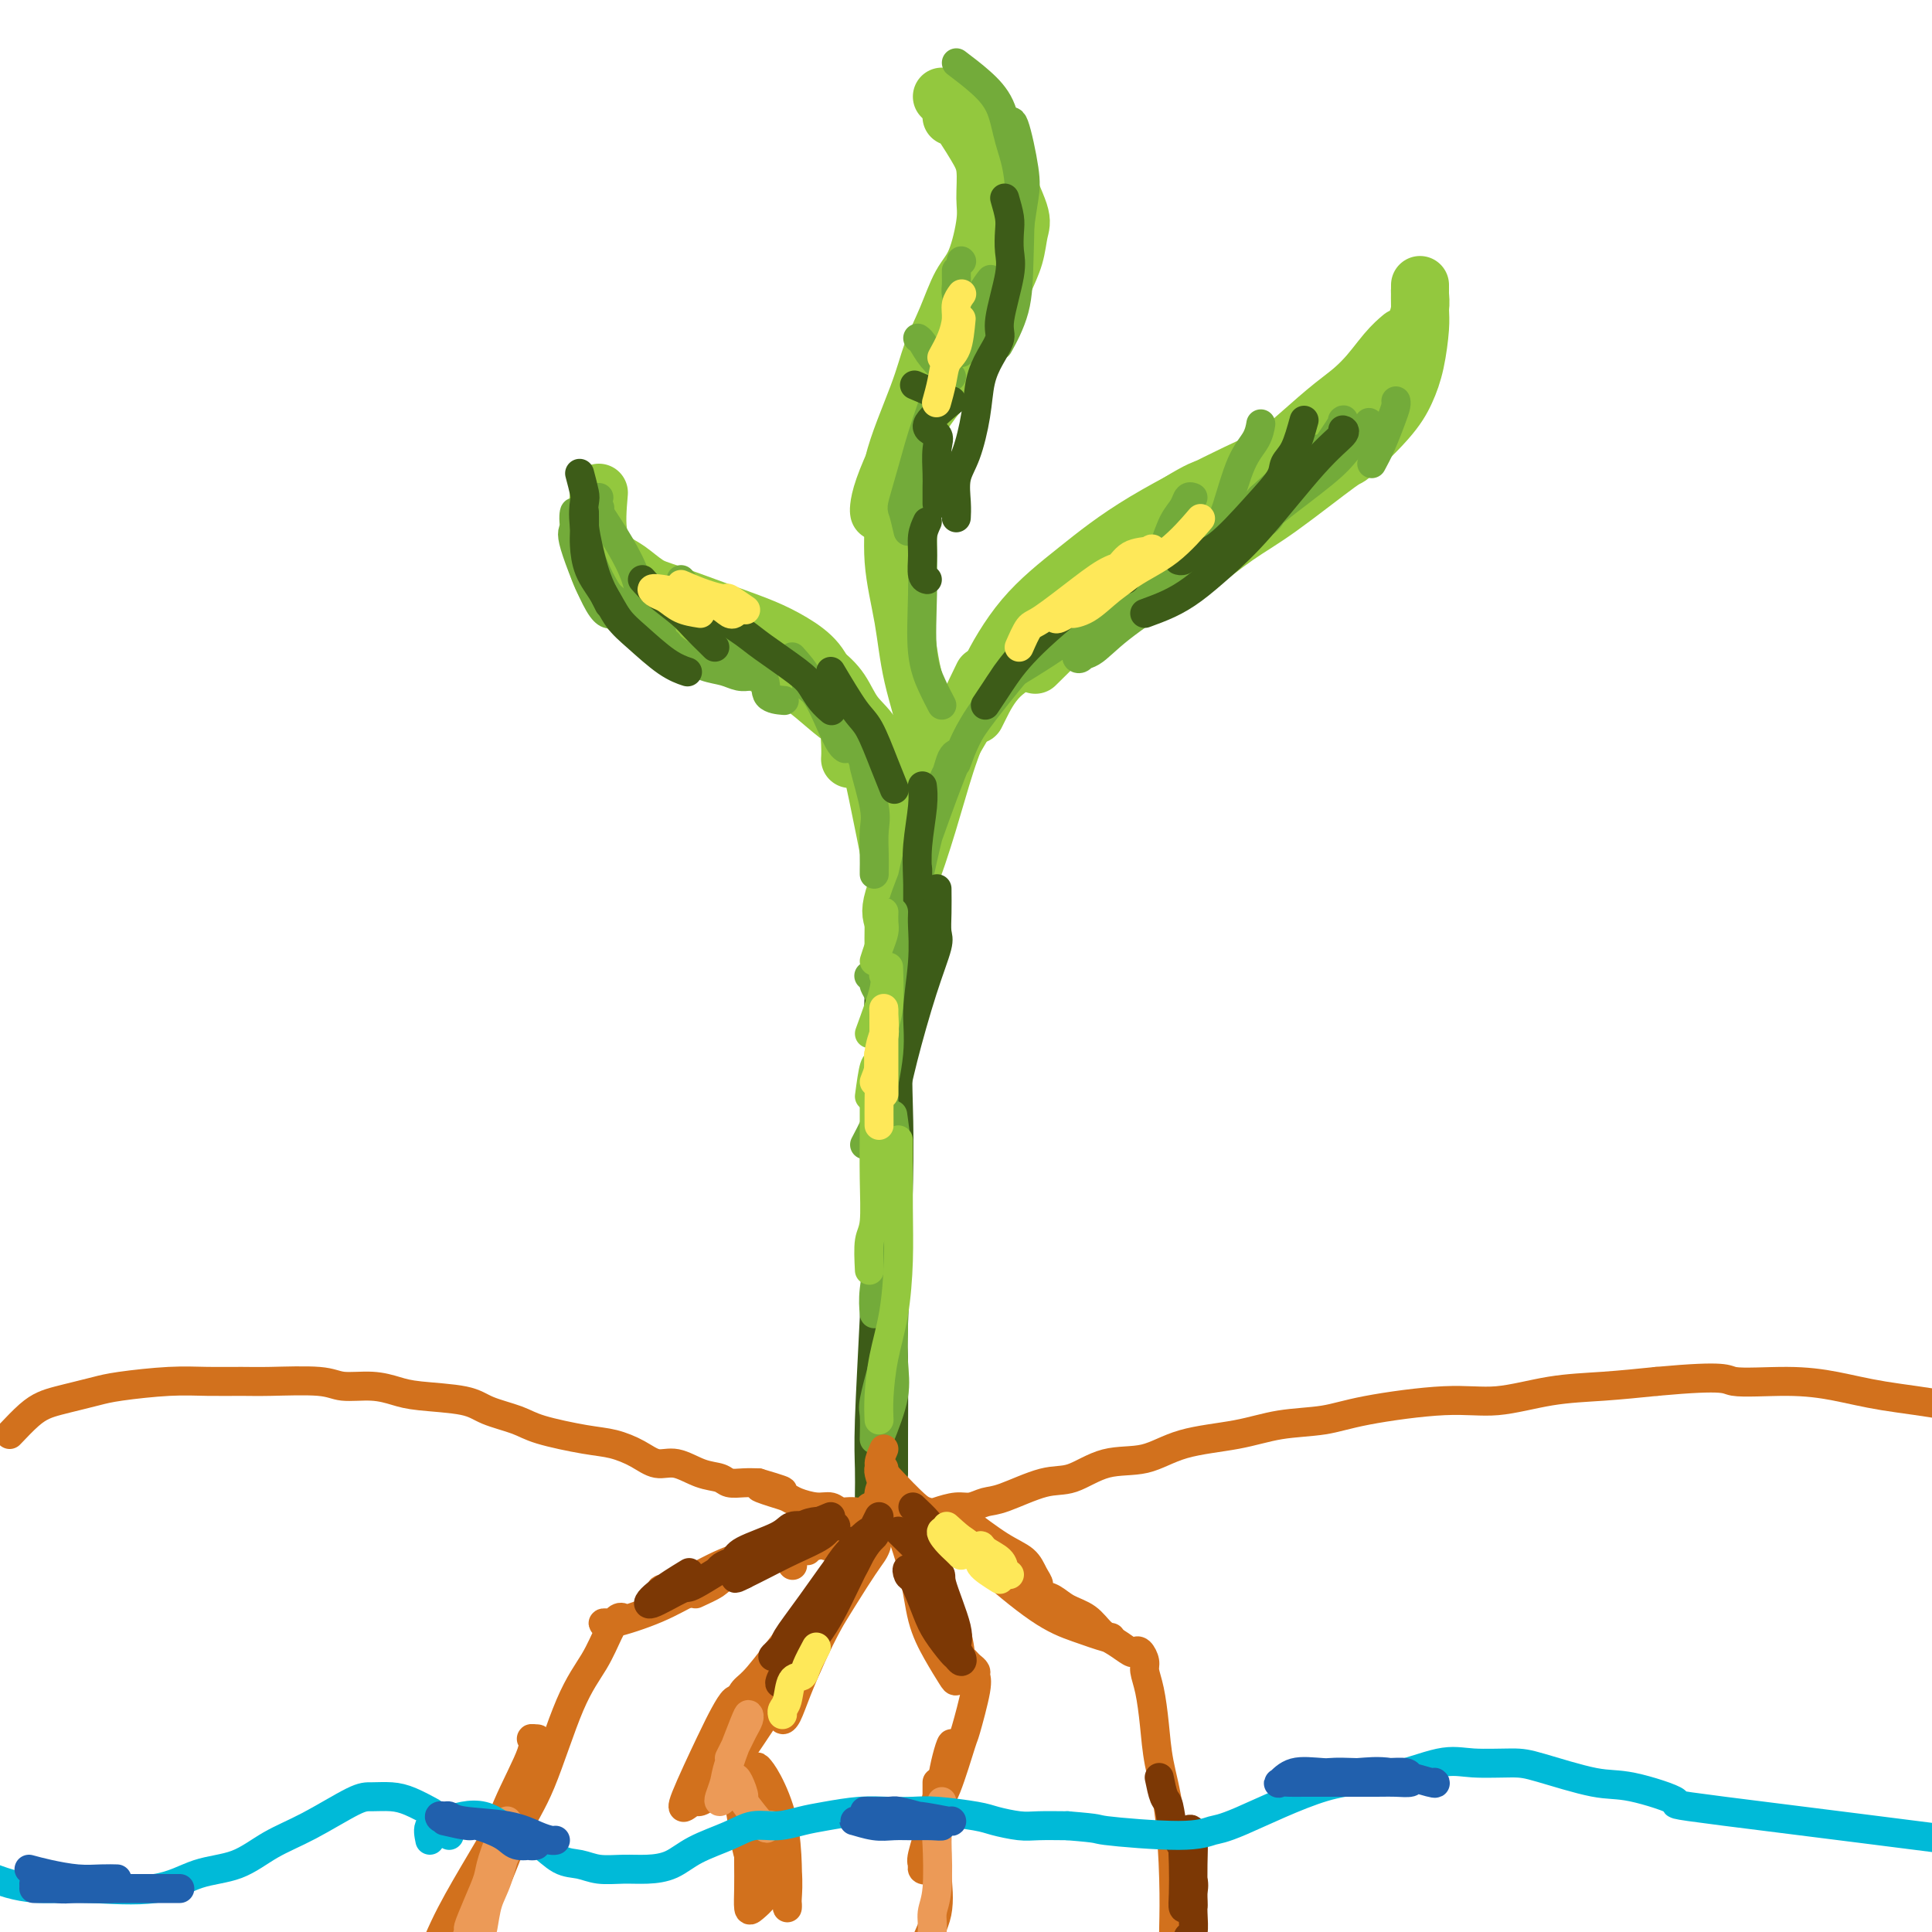 <svg viewBox='0 0 400 400' version='1.1' xmlns='http://www.w3.org/2000/svg' xmlns:xlink='http://www.w3.org/1999/xlink'><g fill='none' stroke='#93C83E' stroke-width='12' stroke-linecap='round' stroke-linejoin='round'><path d='M185,197c-0.019,-1.908 -0.037,-3.816 0,-5c0.037,-1.184 0.130,-1.643 1,-4c0.870,-2.357 2.518,-6.612 4,-11c1.482,-4.388 2.799,-8.908 4,-13c1.201,-4.092 2.285,-7.756 4,-12c1.715,-4.244 4.061,-9.070 5,-11c0.939,-1.930 0.469,-0.965 0,0'/><path d='M185,197c0.134,-2.314 0.267,-4.628 0,-6c-0.267,-1.372 -0.935,-1.801 0,-5c0.935,-3.199 3.474,-9.169 5,-14c1.526,-4.831 2.039,-8.523 6,-16c3.961,-7.477 11.369,-18.738 17,-26c5.631,-7.262 9.484,-10.523 14,-14c4.516,-3.477 9.695,-7.169 14,-10c4.305,-2.831 7.736,-4.801 9,-5c1.264,-0.199 0.361,1.372 0,2c-0.361,0.628 -0.181,0.314 0,0'/><path d='M204,143c-0.113,-0.687 -0.225,-1.374 1,-4c1.225,-2.626 3.789,-7.191 7,-11c3.211,-3.809 7.071,-6.863 11,-10c3.929,-3.137 7.929,-6.357 14,-10c6.071,-3.643 14.215,-7.708 19,-10c4.785,-2.292 6.211,-2.809 7,-3c0.789,-0.191 0.940,-0.054 1,0c0.060,0.054 0.030,0.027 0,0'/><path d='M254,101c2.476,-1.718 4.951,-3.437 6,-4c1.049,-0.563 0.671,0.029 2,-1c1.329,-1.029 4.363,-3.681 7,-6c2.637,-2.319 4.875,-4.307 7,-6c2.125,-1.693 4.137,-3.093 6,-5c1.863,-1.907 3.579,-4.321 5,-6c1.421,-1.679 2.549,-2.623 3,-3c0.451,-0.377 0.226,-0.189 0,0'/><path d='M275,86c1.323,-1.328 2.645,-2.655 4,-4c1.355,-1.345 2.741,-2.707 4,-4c1.259,-1.293 2.390,-2.518 4,-4c1.610,-1.482 3.699,-3.220 5,-5c1.301,-1.780 1.813,-3.601 2,-5c0.187,-1.399 0.050,-2.377 0,-3c-0.050,-0.623 -0.014,-0.892 0,-1c0.014,-0.108 0.007,-0.054 0,0'/><path d='M294,59c-0.019,1.833 -0.038,3.666 0,5c0.038,1.334 0.131,2.170 0,4c-0.131,1.830 -0.488,4.654 -1,7c-0.512,2.346 -1.181,4.213 -2,6c-0.819,1.787 -1.790,3.494 -4,6c-2.210,2.506 -5.659,5.813 -7,7c-1.341,1.187 -0.574,0.256 -3,2c-2.426,1.744 -8.044,6.163 -12,9c-3.956,2.837 -6.251,4.091 -9,6c-2.749,1.909 -5.952,4.473 -8,6c-2.048,1.527 -2.941,2.018 -5,3c-2.059,0.982 -5.285,2.457 -7,3c-1.715,0.543 -1.919,0.155 -2,0c-0.081,-0.155 -0.041,-0.078 0,0'/><path d='M264,100c-2.117,1.727 -4.234,3.455 -5,4c-0.766,0.545 -0.182,-0.091 -2,1c-1.818,1.091 -6.037,3.909 -9,6c-2.963,2.091 -4.669,3.454 -7,5c-2.331,1.546 -5.288,3.273 -8,5c-2.712,1.727 -5.181,3.453 -7,5c-1.819,1.547 -2.990,2.917 -5,5c-2.010,2.083 -4.860,4.881 -6,6c-1.140,1.119 -0.570,0.560 0,0'/><path d='M239,116c-1.890,1.100 -3.779,2.199 -5,3c-1.221,0.801 -1.773,1.303 -3,2c-1.227,0.697 -3.127,1.588 -6,4c-2.873,2.412 -6.717,6.345 -10,9c-3.283,2.655 -6.004,4.031 -8,6c-1.996,1.969 -3.268,4.530 -4,6c-0.732,1.470 -0.923,1.849 -1,2c-0.077,0.151 -0.038,0.076 0,0'/><path d='M185,181c-2.283,-11.555 -4.566,-23.109 -6,-28c-1.434,-4.891 -2.020,-3.118 -4,-4c-1.980,-0.882 -5.356,-4.420 -9,-7c-3.644,-2.580 -7.556,-4.202 -12,-6c-4.444,-1.798 -9.419,-3.770 -13,-5c-3.581,-1.230 -5.769,-1.717 -8,-3c-2.231,-1.283 -4.507,-3.363 -6,-5c-1.493,-1.637 -2.204,-2.830 -3,-5c-0.796,-2.170 -1.676,-5.315 -2,-7c-0.324,-1.685 -0.093,-1.910 0,-2c0.093,-0.090 0.046,-0.045 0,0'/><path d='M124,102c-0.276,3.276 -0.551,6.553 0,9c0.551,2.447 1.930,4.066 3,5c1.070,0.934 1.831,1.184 3,2c1.169,0.816 2.744,2.199 4,3c1.256,0.801 2.192,1.021 5,2c2.808,0.979 7.489,2.719 11,4c3.511,1.281 5.851,2.103 8,3c2.149,0.897 4.107,1.868 6,3c1.893,1.132 3.723,2.426 5,4c1.277,1.574 2.002,3.427 3,5c0.998,1.573 2.267,2.865 3,5c0.733,2.135 0.928,5.113 1,7c0.072,1.887 0.021,2.682 0,3c-0.021,0.318 -0.010,0.159 0,0'/><path d='M165,136c1.723,0.940 3.445,1.879 5,3c1.555,1.121 2.942,2.423 4,4c1.058,1.577 1.786,3.428 3,5c1.214,1.572 2.913,2.865 4,5c1.087,2.135 1.562,5.113 2,7c0.438,1.887 0.839,2.682 1,3c0.161,0.318 0.080,0.159 0,0'/><path d='M191,158c0.719,-1.464 1.437,-2.928 1,-6c-0.437,-3.072 -2.031,-7.752 -3,-12c-0.969,-4.248 -1.315,-8.066 -2,-12c-0.685,-3.934 -1.709,-7.986 -2,-12c-0.291,-4.014 0.152,-7.992 0,-11c-0.152,-3.008 -0.897,-5.046 0,-9c0.897,-3.954 3.437,-9.824 5,-14c1.563,-4.176 2.150,-6.658 3,-9c0.850,-2.342 1.965,-4.543 3,-7c1.035,-2.457 1.991,-5.171 3,-7c1.009,-1.829 2.070,-2.772 3,-5c0.930,-2.228 1.727,-5.740 2,-8c0.273,-2.260 0.021,-3.267 0,-5c-0.021,-1.733 0.191,-4.191 0,-6c-0.191,-1.809 -0.783,-2.969 -2,-5c-1.217,-2.031 -3.058,-4.931 -4,-6c-0.942,-1.069 -0.983,-0.305 -1,0c-0.017,0.305 -0.008,0.153 0,0'/><path d='M195,20c1.100,0.407 2.201,0.814 3,1c0.799,0.186 1.297,0.150 2,1c0.703,0.850 1.611,2.585 3,4c1.389,1.415 3.260,2.509 4,4c0.740,1.491 0.350,3.378 1,6c0.650,2.622 2.342,5.979 3,8c0.658,2.021 0.283,2.707 0,4c-0.283,1.293 -0.475,3.194 -1,5c-0.525,1.806 -1.382,3.517 -2,5c-0.618,1.483 -0.998,2.739 -2,5c-1.002,2.261 -2.627,5.529 -4,8c-1.373,2.471 -2.494,4.145 -4,6c-1.506,1.855 -3.398,3.891 -5,6c-1.602,2.109 -2.912,4.292 -4,6c-1.088,1.708 -1.952,2.941 -3,5c-1.048,2.059 -2.281,4.944 -3,7c-0.719,2.056 -0.924,3.284 -1,4c-0.076,0.716 -0.022,0.919 0,1c0.022,0.081 0.011,0.041 0,0'/></g>
<g fill='none' stroke='#73AB3A' stroke-width='6' stroke-linecap='round' stroke-linejoin='round'><path d='M187,194c0.350,-1.538 0.699,-3.076 1,-4c0.301,-0.924 0.553,-1.235 1,-3c0.447,-1.765 1.090,-4.985 2,-9c0.910,-4.015 2.088,-8.825 3,-12c0.912,-3.175 1.559,-4.714 2,-6c0.441,-1.286 0.676,-2.321 1,-3c0.324,-0.679 0.736,-1.004 1,-1c0.264,0.004 0.380,0.337 0,1c-0.380,0.663 -1.257,1.654 -2,3c-0.743,1.346 -1.350,3.045 -2,5c-0.650,1.955 -1.341,4.166 -2,6c-0.659,1.834 -1.287,3.291 -2,6c-0.713,2.709 -1.511,6.670 -2,9c-0.489,2.330 -0.667,3.030 -1,4c-0.333,0.970 -0.820,2.209 -1,3c-0.180,0.791 -0.054,1.135 0,1c0.054,-0.135 0.035,-0.750 0,-1c-0.035,-0.250 -0.086,-0.134 0,-1c0.086,-0.866 0.308,-2.715 1,-5c0.692,-2.285 1.853,-5.005 3,-8c1.147,-2.995 2.280,-6.264 4,-11c1.720,-4.736 4.028,-10.940 6,-15c1.972,-4.060 3.608,-5.978 5,-8c1.392,-2.022 2.541,-4.149 3,-5c0.459,-0.851 0.230,-0.425 0,0'/><path d='M198,158c0.627,-1.729 1.254,-3.458 2,-5c0.746,-1.542 1.612,-2.897 4,-6c2.388,-3.103 6.300,-7.956 9,-11c2.700,-3.044 4.188,-4.281 5,-5c0.812,-0.719 0.946,-0.920 1,-1c0.054,-0.080 0.027,-0.040 0,0'/><path d='M209,140c2.859,-1.747 5.717,-3.494 8,-5c2.283,-1.506 3.989,-2.771 6,-4c2.011,-1.229 4.327,-2.423 7,-4c2.673,-1.577 5.704,-3.539 8,-5c2.296,-1.461 3.858,-2.422 5,-3c1.142,-0.578 1.865,-0.772 2,-1c0.135,-0.228 -0.317,-0.488 -1,0c-0.683,0.488 -1.597,1.725 -3,3c-1.403,1.275 -3.296,2.587 -5,4c-1.704,1.413 -3.219,2.928 -5,4c-1.781,1.072 -3.827,1.701 -5,3c-1.173,1.299 -1.473,3.269 -2,4c-0.527,0.731 -1.280,0.224 -1,0c0.280,-0.224 1.594,-0.163 3,-1c1.406,-0.837 2.905,-2.570 6,-5c3.095,-2.430 7.786,-5.555 11,-8c3.214,-2.445 4.950,-4.210 7,-6c2.050,-1.790 4.415,-3.605 6,-5c1.585,-1.395 2.389,-2.370 3,-3c0.611,-0.630 1.029,-0.916 1,-1c-0.029,-0.084 -0.505,0.033 -2,1c-1.495,0.967 -4.008,2.783 -6,4c-1.992,1.217 -3.463,1.833 -5,3c-1.537,1.167 -3.140,2.884 -4,4c-0.860,1.116 -0.976,1.631 -1,2c-0.024,0.369 0.045,0.594 1,0c0.955,-0.594 2.796,-2.006 5,-4c2.204,-1.994 4.773,-4.570 7,-7c2.227,-2.430 4.114,-4.715 6,-7'/><path d='M261,103c4.643,-4.167 7.250,-6.583 9,-8c1.750,-1.417 2.643,-1.833 3,-2c0.357,-0.167 0.179,-0.083 0,0'/><path d='M272,95c-0.865,1.310 -1.731,2.621 -3,4c-1.269,1.379 -2.943,2.827 -4,4c-1.057,1.173 -1.497,2.071 -2,3c-0.503,0.929 -1.070,1.889 -1,2c0.070,0.111 0.776,-0.626 1,-1c0.224,-0.374 -0.034,-0.385 2,-2c2.034,-1.615 6.360,-4.835 9,-7c2.640,-2.165 3.595,-3.275 5,-5c1.405,-1.725 3.258,-4.064 4,-5c0.742,-0.936 0.371,-0.468 0,0'/><path d='M124,103c-0.479,0.086 -0.958,0.171 -1,1c-0.042,0.829 0.352,2.400 0,4c-0.352,1.600 -1.451,3.227 -1,6c0.451,2.773 2.450,6.690 4,9c1.550,2.310 2.650,3.011 4,4c1.350,0.989 2.949,2.265 4,3c1.051,0.735 1.552,0.929 2,1c0.448,0.071 0.842,0.020 1,0c0.158,-0.020 0.079,-0.010 0,0'/><path d='M133,130c-1.515,-0.702 -3.029,-1.404 -4,-2c-0.971,-0.596 -1.398,-1.087 -2,-1c-0.602,0.087 -1.378,0.754 -3,-2c-1.622,-2.754 -4.089,-8.927 -5,-12c-0.911,-3.073 -0.267,-3.047 0,-4c0.267,-0.953 0.156,-2.884 0,-3c-0.156,-0.116 -0.355,1.585 0,3c0.355,1.415 1.266,2.546 2,4c0.734,1.454 1.290,3.230 2,5c0.710,1.770 1.574,3.532 3,5c1.426,1.468 3.413,2.641 5,4c1.587,1.359 2.773,2.904 4,4c1.227,1.096 2.493,1.742 3,2c0.507,0.258 0.253,0.129 0,0'/><path d='M133,130c0.000,0.000 0.100,0.100 0.1,0.1'/><path d='M133,130c-0.054,-3.744 -0.107,-7.488 -2,-12c-1.893,-4.512 -5.625,-9.792 -7,-12c-1.375,-2.208 -0.393,-1.345 0,-1c0.393,0.345 0.196,0.173 0,0'/><path d='M195,146c-0.619,-1.177 -1.238,-2.354 -2,-4c-0.762,-1.646 -1.668,-3.762 -2,-7c-0.332,-3.238 -0.089,-7.600 0,-12c0.089,-4.400 0.024,-8.839 0,-14c-0.024,-5.161 -0.006,-11.043 0,-14c0.006,-2.957 0.002,-2.988 0,-3c-0.002,-0.012 -0.001,-0.006 0,0'/><path d='M188,110c-0.376,-1.625 -0.752,-3.249 -1,-4c-0.248,-0.751 -0.369,-0.627 0,-2c0.369,-1.373 1.227,-4.242 2,-7c0.773,-2.758 1.461,-5.405 3,-10c1.539,-4.595 3.928,-11.139 6,-16c2.072,-4.861 3.827,-8.040 5,-10c1.173,-1.960 1.764,-2.703 2,-3c0.236,-0.297 0.118,-0.149 0,0'/><path d='M199,73c2.038,-2.001 4.076,-4.003 5,-5c0.924,-0.997 0.734,-0.990 1,-2c0.266,-1.010 0.987,-3.037 2,-5c1.013,-1.963 2.317,-3.863 3,-6c0.683,-2.137 0.743,-4.513 1,-7c0.257,-2.487 0.710,-5.086 1,-7c0.290,-1.914 0.418,-3.142 0,-6c-0.418,-2.858 -1.382,-7.346 -2,-9c-0.618,-1.654 -0.891,-0.472 -1,0c-0.109,0.472 -0.055,0.236 0,0'/><path d='M198,13c1.705,1.291 3.410,2.582 5,4c1.590,1.418 3.066,2.963 4,5c0.934,2.037 1.325,4.565 2,7c0.675,2.435 1.635,4.778 2,9c0.365,4.222 0.137,10.322 0,15c-0.137,4.678 -0.181,7.934 -1,11c-0.819,3.066 -2.413,5.941 -3,7c-0.587,1.059 -0.168,0.303 0,0c0.168,-0.303 0.084,-0.151 0,0'/><path d='M197,78c-1.494,-1.381 -2.988,-2.762 -4,-4c-1.012,-1.238 -1.542,-2.333 -2,-3c-0.458,-0.667 -0.845,-0.905 -1,-1c-0.155,-0.095 -0.077,-0.048 0,0'/><path d='M199,64c-0.423,-1.094 -0.845,-2.188 -1,-3c-0.155,-0.812 -0.041,-1.341 0,-2c0.041,-0.659 0.011,-1.447 0,-2c-0.011,-0.553 -0.003,-0.872 0,-1c0.003,-0.128 0.002,-0.064 0,0'/><path d='M199,54c0.000,0.000 0.100,0.100 0.1,0.1'/><path d='M238,121c0.242,-0.833 0.484,-1.667 1,-3c0.516,-1.333 1.305,-3.166 2,-5c0.695,-1.834 1.297,-3.668 2,-5c0.703,-1.332 1.508,-2.161 2,-3c0.492,-0.839 0.671,-1.687 1,-2c0.329,-0.313 0.808,-0.089 1,0c0.192,0.089 0.096,0.045 0,0'/><path d='M252,110c0.589,-1.222 1.177,-2.443 2,-5c0.823,-2.557 1.880,-6.448 3,-9c1.120,-2.552 2.301,-3.764 3,-5c0.699,-1.236 0.914,-2.496 1,-3c0.086,-0.504 0.043,-0.252 0,0'/><path d='M268,102c3.690,-5.268 7.381,-10.536 9,-13c1.619,-2.464 1.167,-2.125 1,-2c-0.167,0.125 -0.048,0.036 0,0c0.048,-0.036 0.024,-0.018 0,0'/><path d='M284,96c0.649,-1.207 1.298,-2.415 2,-4c0.702,-1.585 1.456,-3.549 2,-5c0.544,-1.451 0.877,-2.391 1,-3c0.123,-0.609 0.035,-0.888 0,-1c-0.035,-0.112 -0.018,-0.056 0,0'/><path d='M133,125c0.805,1.543 1.611,3.086 2,4c0.389,0.914 0.362,1.200 1,2c0.638,0.800 1.942,2.113 3,3c1.058,0.887 1.870,1.348 3,2c1.130,0.652 2.576,1.495 4,2c1.424,0.505 2.825,0.671 4,1c1.175,0.329 2.124,0.819 3,1c0.876,0.181 1.679,0.052 2,0c0.321,-0.052 0.161,-0.026 0,0'/><path d='M141,120c2.785,3.321 5.569,6.641 7,9c1.431,2.359 1.507,3.756 2,5c0.493,1.244 1.402,2.335 2,3c0.598,0.665 0.885,0.904 1,1c0.115,0.096 0.057,0.048 0,0'/><path d='M151,127c0.821,2.392 1.643,4.785 3,7c1.357,2.215 3.250,4.254 4,6c0.750,1.746 0.356,3.201 1,4c0.644,0.799 2.327,0.943 3,1c0.673,0.057 0.337,0.029 0,0'/><path d='M164,136c1.308,1.484 2.616,2.968 3,4c0.384,1.032 -0.156,1.611 0,2c0.156,0.389 1.009,0.588 2,2c0.991,1.412 2.121,4.038 3,6c0.879,1.962 1.506,3.259 2,4c0.494,0.741 0.855,0.926 1,1c0.145,0.074 0.072,0.037 0,0'/><path d='M176,152c0.716,1.438 1.432,2.876 2,4c0.568,1.124 0.989,1.935 1,2c0.011,0.065 -0.389,-0.617 0,1c0.389,1.617 1.568,5.533 2,8c0.432,2.467 0.116,3.484 0,5c-0.116,1.516 -0.031,3.530 0,5c0.031,1.470 0.008,2.396 0,3c-0.008,0.604 -0.002,0.887 0,1c0.002,0.113 0.001,0.057 0,0'/></g>
<g fill='none' stroke='#3D5C18' stroke-width='6' stroke-linecap='round' stroke-linejoin='round'><path d='M120,98c0.410,1.552 0.820,3.105 1,4c0.180,0.895 0.129,1.133 0,2c-0.129,0.867 -0.336,2.362 0,5c0.336,2.638 1.214,6.418 2,9c0.786,2.582 1.481,3.964 2,5c0.519,1.036 0.863,1.724 1,2c0.137,0.276 0.069,0.138 0,0'/><path d='M121,106c0.011,1.471 0.022,2.942 0,4c-0.022,1.058 -0.076,1.702 0,3c0.076,1.298 0.284,3.251 1,5c0.716,1.749 1.940,3.296 3,5c1.060,1.704 1.955,3.567 3,5c1.045,1.433 2.239,2.436 4,4c1.761,1.564 4.090,3.690 6,5c1.910,1.310 3.403,1.803 4,2c0.597,0.197 0.299,0.099 0,0'/><path d='M133,120c0.771,0.884 1.541,1.768 3,3c1.459,1.232 3.606,2.814 5,4c1.394,1.186 2.033,1.978 3,3c0.967,1.022 2.260,2.275 3,3c0.740,0.725 0.926,0.921 1,1c0.074,0.079 0.037,0.039 0,0'/><path d='M148,127c2.274,1.484 4.548,2.967 6,4c1.452,1.033 2.081,1.615 4,3c1.919,1.385 5.127,3.573 7,5c1.873,1.427 2.409,2.094 3,3c0.591,0.906 1.236,2.052 2,3c0.764,0.948 1.647,1.700 2,2c0.353,0.300 0.177,0.150 0,0'/><path d='M172,139c1.848,3.100 3.697,6.201 5,8c1.303,1.799 2.061,2.297 3,4c0.939,1.703 2.061,4.612 3,7c0.939,2.388 1.697,4.254 2,5c0.303,0.746 0.152,0.373 0,0'/><path d='M190,180c0.000,4.583 0.000,9.167 0,11c0.000,1.833 0.000,0.917 0,0'/><path d='M189,193c0.415,-1.054 0.829,-2.108 1,-4c0.171,-1.892 0.098,-4.623 0,-7c-0.098,-2.377 -0.222,-4.400 0,-7c0.222,-2.600 0.791,-5.777 1,-8c0.209,-2.223 0.060,-3.492 0,-4c-0.060,-0.508 -0.030,-0.254 0,0'/><path d='M204,146c0.716,-1.066 1.432,-2.132 2,-3c0.568,-0.868 0.989,-1.539 2,-3c1.011,-1.461 2.611,-3.712 6,-7c3.389,-3.288 8.568,-7.613 12,-10c3.432,-2.387 5.116,-2.835 6,-3c0.884,-0.165 0.967,-0.047 1,0c0.033,0.047 0.017,0.024 0,0'/><path d='M237,127c1.684,-0.617 3.369,-1.234 5,-2c1.631,-0.766 3.209,-1.680 5,-3c1.791,-1.320 3.797,-3.047 6,-5c2.203,-1.953 4.604,-4.131 8,-8c3.396,-3.869 7.787,-9.429 11,-13c3.213,-3.571 5.250,-5.154 6,-6c0.750,-0.846 0.214,-0.956 0,-1c-0.214,-0.044 -0.107,-0.022 0,0'/><path d='M270,87c-0.623,2.255 -1.247,4.510 -2,6c-0.753,1.490 -1.637,2.216 -2,3c-0.363,0.784 -0.205,1.625 -1,3c-0.795,1.375 -2.542,3.282 -5,6c-2.458,2.718 -5.625,6.245 -8,8c-2.375,1.755 -3.956,1.739 -5,2c-1.044,0.261 -1.550,0.801 -2,1c-0.450,0.199 -0.843,0.057 -1,0c-0.157,-0.057 -0.079,-0.028 0,0'/><path d='M208,41c0.418,1.449 0.836,2.899 1,4c0.164,1.101 0.074,1.855 0,3c-0.074,1.145 -0.131,2.682 0,4c0.131,1.318 0.449,2.415 0,5c-0.449,2.585 -1.664,6.656 -2,9c-0.336,2.344 0.206,2.962 0,4c-0.206,1.038 -1.159,2.495 -2,4c-0.841,1.505 -1.570,3.056 -2,5c-0.430,1.944 -0.560,4.280 -1,7c-0.440,2.720 -1.190,5.826 -2,8c-0.810,2.174 -1.681,3.418 -2,5c-0.319,1.582 -0.086,3.503 0,5c0.086,1.497 0.025,2.571 0,3c-0.025,0.429 -0.012,0.215 0,0'/><path d='M197,83c-2.917,-1.250 -5.833,-2.500 -7,-3c-1.167,-0.500 -0.583,-0.250 0,0'/><path d='M197,83c-2.340,1.942 -4.679,3.884 -5,5c-0.321,1.116 1.378,1.406 2,2c0.622,0.594 0.167,1.491 0,3c-0.167,1.509 -0.045,3.631 0,5c0.045,1.369 0.012,1.984 0,3c-0.012,1.016 -0.003,2.433 0,3c0.003,0.567 0.002,0.283 0,0'/><path d='M192,108c-0.431,0.928 -0.861,1.856 -1,3c-0.139,1.144 0.014,2.502 0,4c-0.014,1.498 -0.196,3.134 0,4c0.196,0.866 0.770,0.962 1,1c0.230,0.038 0.115,0.019 0,0'/><path d='M194,184c0.017,1.704 0.033,3.408 0,5c-0.033,1.592 -0.117,3.071 0,4c0.117,0.929 0.434,1.307 0,3c-0.434,1.693 -1.619,4.702 -3,9c-1.381,4.298 -2.958,9.884 -4,14c-1.042,4.116 -1.550,6.762 -2,8c-0.450,1.238 -0.843,1.068 -1,1c-0.157,-0.068 -0.079,-0.034 0,0'/><path d='M190,189c0.098,2.284 0.195,4.568 0,6c-0.195,1.432 -0.683,2.010 -1,4c-0.317,1.990 -0.462,5.390 -1,9c-0.538,3.610 -1.468,7.430 -2,11c-0.532,3.570 -0.664,6.891 -1,12c-0.336,5.109 -0.874,12.007 -1,17c-0.126,4.993 0.162,8.081 0,11c-0.162,2.919 -0.774,5.671 -1,8c-0.226,2.329 -0.064,4.237 0,5c0.064,0.763 0.032,0.382 0,0'/><path d='M183,195c-0.650,6.206 -1.300,12.412 -1,16c0.300,3.588 1.551,4.558 2,10c0.449,5.442 0.096,15.356 0,20c-0.096,4.644 0.064,4.017 0,9c-0.064,4.983 -0.353,15.577 -1,22c-0.647,6.423 -1.651,8.677 -2,11c-0.349,2.323 -0.042,4.715 0,7c0.042,2.285 -0.181,4.461 0,5c0.181,0.539 0.766,-0.560 1,-1c0.234,-0.440 0.117,-0.220 0,0'/><path d='M185,193c0.004,3.133 0.008,6.266 0,9c-0.008,2.734 -0.029,5.068 0,8c0.029,2.932 0.109,6.463 0,11c-0.109,4.537 -0.407,10.081 -1,16c-0.593,5.919 -1.479,12.213 -2,18c-0.521,5.787 -0.675,11.068 -1,18c-0.325,6.932 -0.819,15.514 -1,21c-0.181,5.486 -0.048,7.876 0,10c0.048,2.124 0.013,3.982 0,5c-0.013,1.018 -0.003,1.197 0,1c0.003,-0.197 0.001,-0.771 0,-1c-0.001,-0.229 -0.000,-0.115 0,0'/><path d='M187,202c0.111,1.265 0.222,2.531 0,5c-0.222,2.469 -0.777,6.143 -1,10c-0.223,3.857 -0.112,7.898 0,12c0.112,4.102 0.226,8.264 0,17c-0.226,8.736 -0.793,22.047 -1,28c-0.207,5.953 -0.056,4.548 0,8c0.056,3.452 0.015,11.760 0,16c-0.015,4.240 -0.004,4.411 0,5c0.004,0.589 0.001,1.597 0,2c-0.001,0.403 -0.001,0.202 0,0'/></g>
<g fill='none' stroke='#73AB3A' stroke-width='6' stroke-linecap='round' stroke-linejoin='round'><path d='M182,298c1.268,-3.189 2.536,-6.379 3,-9c0.464,-2.621 0.124,-4.675 0,-7c-0.124,-2.325 -0.033,-4.922 0,-7c0.033,-2.078 0.009,-3.636 0,-5c-0.009,-1.364 -0.003,-2.532 0,-3c0.003,-0.468 0.001,-0.234 0,0'/><path d='M181,298c0.044,-1.952 0.087,-3.903 0,-5c-0.087,-1.097 -0.306,-1.339 0,-3c0.306,-1.661 1.136,-4.741 2,-8c0.864,-3.259 1.762,-6.696 2,-11c0.238,-4.304 -0.184,-9.473 0,-14c0.184,-4.527 0.973,-8.411 1,-13c0.027,-4.589 -0.706,-9.883 -1,-12c-0.294,-2.117 -0.147,-1.059 0,0'/><path d='M181,272c-0.122,-1.393 -0.243,-2.786 0,-5c0.243,-2.214 0.852,-5.250 1,-8c0.148,-2.750 -0.164,-5.216 0,-9c0.164,-3.784 0.805,-8.888 1,-13c0.195,-4.112 -0.057,-7.231 0,-12c0.057,-4.769 0.421,-11.187 0,-15c-0.421,-3.813 -1.628,-5.022 -2,-6c-0.372,-0.978 0.092,-1.725 0,-2c-0.092,-0.275 -0.741,-0.079 -1,0c-0.259,0.079 -0.130,0.039 0,0'/><path d='M179,237c0.795,-1.516 1.590,-3.033 2,-4c0.410,-0.967 0.436,-1.385 1,-4c0.564,-2.615 1.668,-7.426 2,-11c0.332,-3.574 -0.107,-5.911 0,-9c0.107,-3.089 0.761,-6.931 1,-10c0.239,-3.069 0.064,-5.365 0,-7c-0.064,-1.635 -0.018,-2.610 0,-3c0.018,-0.390 0.009,-0.195 0,0'/></g>
<g fill='none' stroke='#93C83E' stroke-width='6' stroke-linecap='round' stroke-linejoin='round'><path d='M182,294c-0.061,-1.408 -0.121,-2.816 0,-5c0.121,-2.184 0.425,-5.143 1,-8c0.575,-2.857 1.422,-5.613 2,-9c0.578,-3.387 0.887,-7.405 1,-11c0.113,-3.595 0.030,-6.768 0,-11c-0.030,-4.232 -0.008,-9.524 0,-12c0.008,-2.476 0.002,-2.136 0,-2c-0.002,0.136 -0.001,0.068 0,0'/><path d='M180,263c-0.113,-2.286 -0.226,-4.572 0,-6c0.226,-1.428 0.793,-1.997 1,-4c0.207,-2.003 0.056,-5.440 0,-9c-0.056,-3.560 -0.015,-7.243 0,-11c0.015,-3.757 0.004,-7.588 0,-9c-0.004,-1.412 -0.001,-0.403 0,0c0.001,0.403 0.001,0.202 0,0'/><path d='M180,227c0.332,-2.466 0.663,-4.932 1,-6c0.337,-1.068 0.679,-0.739 1,-2c0.321,-1.261 0.622,-4.111 1,-6c0.378,-1.889 0.832,-2.816 1,-5c0.168,-2.184 0.048,-5.624 0,-7c-0.048,-1.376 -0.024,-0.688 0,0'/><path d='M180,214c1.267,-3.467 2.533,-6.933 3,-9c0.467,-2.067 0.133,-2.733 0,-3c-0.133,-0.267 -0.067,-0.133 0,0'/><path d='M181,199c0.309,-0.973 0.619,-1.946 1,-3c0.381,-1.054 0.834,-2.190 1,-3c0.166,-0.810 0.045,-1.295 0,-2c-0.045,-0.705 -0.013,-1.630 0,-2c0.013,-0.370 0.006,-0.185 0,0'/></g>
<g fill='none' stroke='#D2711D' stroke-width='6' stroke-linecap='round' stroke-linejoin='round'><path d='M2,297c1.416,-1.488 2.833,-2.976 4,-4c1.167,-1.024 2.085,-1.584 3,-2c0.915,-0.416 1.828,-0.690 3,-1c1.172,-0.310 2.604,-0.657 4,-1c1.396,-0.343 2.757,-0.680 4,-1c1.243,-0.320 2.367,-0.621 5,-1c2.633,-0.379 6.774,-0.835 10,-1c3.226,-0.165 5.536,-0.040 8,0c2.464,0.040 5.081,-0.004 7,0c1.919,0.004 3.139,0.057 6,0c2.861,-0.057 7.362,-0.222 10,0c2.638,0.222 3.413,0.832 5,1c1.587,0.168 3.986,-0.107 6,0c2.014,0.107 3.641,0.595 5,1c1.359,0.405 2.448,0.727 5,1c2.552,0.273 6.565,0.497 9,1c2.435,0.503 3.290,1.286 5,2c1.710,0.714 4.274,1.360 6,2c1.726,0.640 2.614,1.276 5,2c2.386,0.724 6.268,1.537 9,2c2.732,0.463 4.313,0.576 6,1c1.687,0.424 3.481,1.160 5,2c1.519,0.840 2.762,1.784 4,2c1.238,0.216 2.470,-0.296 4,0c1.530,0.296 3.357,1.400 5,2c1.643,0.600 3.100,0.697 4,1c0.900,0.303 1.242,0.812 2,1c0.758,0.188 1.931,0.054 3,0c1.069,-0.054 2.035,-0.027 3,0'/><path d='M157,307c9.586,2.809 3.050,1.331 1,1c-2.050,-0.331 0.385,0.485 2,1c1.615,0.515 2.410,0.731 3,1c0.590,0.269 0.974,0.593 2,1c1.026,0.407 2.694,0.897 4,1c1.306,0.103 2.249,-0.183 3,0c0.751,0.183 1.311,0.833 2,1c0.689,0.167 1.507,-0.151 3,0c1.493,0.151 3.662,0.770 5,1c1.338,0.230 1.846,0.072 3,0c1.154,-0.072 2.955,-0.057 4,0c1.045,0.057 1.333,0.155 2,0c0.667,-0.155 1.714,-0.564 3,-1c1.286,-0.436 2.811,-0.898 4,-1c1.189,-0.102 2.041,0.158 3,0c0.959,-0.158 2.024,-0.733 3,-1c0.976,-0.267 1.862,-0.227 4,-1c2.138,-0.773 5.529,-2.361 8,-3c2.471,-0.639 4.024,-0.331 6,-1c1.976,-0.669 4.377,-2.316 7,-3c2.623,-0.684 5.470,-0.406 8,-1c2.530,-0.594 4.743,-2.059 8,-3c3.257,-0.941 7.558,-1.356 11,-2c3.442,-0.644 6.026,-1.516 9,-2c2.974,-0.484 6.339,-0.581 9,-1c2.661,-0.419 4.619,-1.159 9,-2c4.381,-0.841 11.185,-1.783 16,-2c4.815,-0.217 7.641,0.292 11,0c3.359,-0.292 7.250,-1.386 11,-2c3.750,-0.614 7.357,-0.747 11,-1c3.643,-0.253 7.321,-0.627 11,-1'/><path d='M343,286c15.155,-1.383 14.042,-0.341 16,0c1.958,0.341 6.988,-0.020 11,0c4.012,0.020 7.007,0.420 10,1c2.993,0.580 5.984,1.341 10,2c4.016,0.659 9.058,1.216 13,2c3.942,0.784 6.786,1.796 9,3c2.214,1.204 3.799,2.601 6,4c2.201,1.399 5.018,2.802 7,4c1.982,1.198 3.127,2.192 5,4c1.873,1.808 4.473,4.429 6,6c1.527,1.571 1.982,2.091 3,3c1.018,0.909 2.599,2.205 4,3c1.401,0.795 2.620,1.089 4,2c1.380,0.911 2.919,2.440 3,3c0.081,0.560 -1.298,0.150 -2,0c-0.702,-0.150 -0.727,-0.040 -1,0c-0.273,0.040 -0.792,0.012 -1,0c-0.208,-0.012 -0.104,-0.006 0,0'/><path d='M164,324c0.000,0.000 0.100,0.100 0.1,0.1'/><path d='M180,312c0.397,0.297 0.795,0.594 1,1c0.205,0.406 0.218,0.920 0,2c-0.218,1.080 -0.667,2.724 -1,4c-0.333,1.276 -0.551,2.184 -2,5c-1.449,2.816 -4.129,7.540 -6,11c-1.871,3.460 -2.932,5.656 -4,8c-1.068,2.344 -2.144,4.836 -3,7c-0.856,2.164 -1.491,4.002 -2,5c-0.509,0.998 -0.893,1.158 -1,1c-0.107,-0.158 0.062,-0.635 0,-1c-0.062,-0.365 -0.356,-0.620 0,-2c0.356,-1.380 1.360,-3.885 2,-6c0.640,-2.115 0.914,-3.841 3,-7c2.086,-3.159 5.984,-7.752 8,-11c2.016,-3.248 2.149,-5.153 3,-7c0.851,-1.847 2.419,-3.637 3,-5c0.581,-1.363 0.175,-2.299 0,-3c-0.175,-0.701 -0.120,-1.165 0,-1c0.120,0.165 0.307,0.961 0,2c-0.307,1.039 -1.106,2.322 -2,4c-0.894,1.678 -1.884,3.749 -3,6c-1.116,2.251 -2.360,4.680 -5,8c-2.640,3.320 -6.676,7.532 -10,11c-3.324,3.468 -5.935,6.192 -7,7c-1.065,0.808 -0.584,-0.299 0,-1c0.584,-0.701 1.273,-0.996 3,-3c1.727,-2.004 4.494,-5.715 7,-9c2.506,-3.285 4.753,-6.142 7,-9'/><path d='M171,329c4.352,-6.262 6.732,-10.918 8,-13c1.268,-2.082 1.425,-1.590 2,-3c0.575,-1.410 1.567,-4.722 2,-6c0.433,-1.278 0.306,-0.523 0,0c-0.306,0.523 -0.790,0.814 -1,2c-0.210,1.186 -0.146,3.268 -2,7c-1.854,3.732 -5.625,9.114 -8,13c-2.375,3.886 -3.355,6.275 -5,9c-1.645,2.725 -3.955,5.784 -6,9c-2.045,3.216 -3.823,6.587 -5,9c-1.177,2.413 -1.751,3.868 -2,4c-0.249,0.132 -0.171,-1.060 1,-3c1.171,-1.940 3.436,-4.630 6,-8c2.564,-3.370 5.428,-7.422 8,-11c2.572,-3.578 4.853,-6.684 7,-10c2.147,-3.316 4.159,-6.843 5,-8c0.841,-1.157 0.510,0.055 0,1c-0.510,0.945 -1.200,1.622 -4,6c-2.800,4.378 -7.709,12.458 -10,16c-2.291,3.542 -1.963,2.545 -5,7c-3.037,4.455 -9.438,14.363 -13,19c-3.562,4.637 -4.283,4.005 -5,4c-0.717,-0.005 -1.429,0.618 -2,1c-0.571,0.382 -1.001,0.523 0,-2c1.001,-2.523 3.431,-7.711 5,-11c1.569,-3.289 2.276,-4.678 3,-6c0.724,-1.322 1.465,-2.575 2,-3c0.535,-0.425 0.865,-0.021 1,1c0.135,1.021 0.075,2.660 0,6c-0.075,3.340 -0.164,8.383 0,12c0.164,3.617 0.582,5.809 1,8'/><path d='M154,379c0.702,5.615 1.456,6.152 2,7c0.544,0.848 0.876,2.008 2,3c1.124,0.992 3.038,1.815 4,2c0.962,0.185 0.972,-0.269 1,-1c0.028,-0.731 0.073,-1.738 0,-4c-0.073,-2.262 -0.265,-5.780 -1,-9c-0.735,-3.220 -2.014,-6.142 -3,-8c-0.986,-1.858 -1.680,-2.652 -2,-3c-0.320,-0.348 -0.268,-0.248 0,1c0.268,1.248 0.751,3.646 1,6c0.249,2.354 0.262,4.665 1,8c0.738,3.335 2.199,7.694 3,10c0.801,2.306 0.943,2.560 1,3c0.057,0.440 0.030,1.065 0,1c-0.030,-0.065 -0.064,-0.820 0,-2c0.064,-1.180 0.228,-2.786 0,-6c-0.228,-3.214 -0.846,-8.037 -2,-11c-1.154,-2.963 -2.845,-4.065 -4,-5c-1.155,-0.935 -1.773,-1.704 -2,-2c-0.227,-0.296 -0.061,-0.121 0,2c0.061,2.121 0.018,6.188 0,9c-0.018,2.812 -0.011,4.369 0,6c0.011,1.631 0.027,3.337 0,5c-0.027,1.663 -0.099,3.283 0,4c0.099,0.717 0.367,0.533 1,0c0.633,-0.533 1.632,-1.413 2,-2c0.368,-0.587 0.105,-0.882 0,-1c-0.105,-0.118 -0.053,-0.059 0,0'/><path d='M183,304c-0.652,-0.188 -1.305,-0.376 -1,1c0.305,1.376 1.567,4.316 3,8c1.433,3.684 3.038,8.112 4,12c0.962,3.888 1.281,7.236 2,10c0.719,2.764 1.839,4.944 3,7c1.161,2.056 2.362,3.990 3,5c0.638,1.010 0.711,1.098 1,1c0.289,-0.098 0.792,-0.383 1,-1c0.208,-0.617 0.119,-1.567 0,-3c-0.119,-1.433 -0.269,-3.347 -1,-6c-0.731,-2.653 -2.044,-6.043 -3,-8c-0.956,-1.957 -1.557,-2.480 -2,-3c-0.443,-0.520 -0.729,-1.036 -1,-1c-0.271,0.036 -0.529,0.626 0,3c0.529,2.374 1.844,6.534 3,9c1.156,2.466 2.151,3.238 3,4c0.849,0.762 1.550,1.514 2,2c0.450,0.486 0.649,0.706 1,1c0.351,0.294 0.853,0.663 1,1c0.147,0.337 -0.061,0.643 0,1c0.061,0.357 0.391,0.766 0,3c-0.391,2.234 -1.503,6.292 -2,8c-0.497,1.708 -0.381,1.066 -1,3c-0.619,1.934 -1.974,6.444 -3,9c-1.026,2.556 -1.722,3.159 -2,4c-0.278,0.841 -0.139,1.921 0,3'/><path d='M194,377c-1.512,5.125 -1.291,2.436 -1,1c0.291,-1.436 0.653,-1.620 1,-3c0.347,-1.380 0.680,-3.956 1,-6c0.320,-2.044 0.629,-3.555 1,-5c0.371,-1.445 0.805,-2.824 1,-3c0.195,-0.176 0.150,0.849 0,2c-0.150,1.151 -0.404,2.427 -1,4c-0.596,1.573 -1.534,3.444 -2,5c-0.466,1.556 -0.461,2.796 -1,5c-0.539,2.204 -1.623,5.371 -2,7c-0.377,1.629 -0.049,1.718 0,2c0.049,0.282 -0.183,0.756 0,1c0.183,0.244 0.780,0.258 1,0c0.220,-0.258 0.063,-0.788 0,-1c-0.063,-0.212 -0.031,-0.106 0,0'/><path d='M183,300c-0.481,1.107 -0.962,2.214 -1,3c-0.038,0.786 0.367,1.250 2,3c1.633,1.750 4.496,4.787 6,6c1.504,1.213 1.651,0.603 4,2c2.349,1.397 6.900,4.800 10,7c3.100,2.200 4.750,3.197 6,4c1.250,0.803 2.102,1.414 3,2c0.898,0.586 1.843,1.149 2,1c0.157,-0.149 -0.473,-1.011 -1,-2c-0.527,-0.989 -0.952,-2.107 -2,-3c-1.048,-0.893 -2.721,-1.563 -5,-3c-2.279,-1.437 -5.165,-3.642 -7,-5c-1.835,-1.358 -2.618,-1.868 -3,-2c-0.382,-0.132 -0.362,0.114 0,1c0.362,0.886 1.068,2.413 2,4c0.932,1.587 2.092,3.234 5,6c2.908,2.766 7.564,6.650 11,9c3.436,2.350 5.653,3.166 8,4c2.347,0.834 4.824,1.686 6,2c1.176,0.314 1.050,0.090 1,0c-0.050,-0.090 -0.025,-0.045 0,0'/><path d='M172,316c0.366,-0.984 0.733,-1.968 0,-2c-0.733,-0.032 -2.564,0.890 -6,3c-3.436,2.110 -8.475,5.410 -11,7c-2.525,1.590 -2.535,1.469 -4,2c-1.465,0.531 -4.386,1.712 -7,3c-2.614,1.288 -4.922,2.681 -8,4c-3.078,1.319 -6.925,2.564 -9,3c-2.075,0.436 -2.376,0.062 -2,0c0.376,-0.062 1.430,0.186 2,0c0.570,-0.186 0.657,-0.807 1,-1c0.343,-0.193 0.943,0.041 1,0c0.057,-0.041 -0.430,-0.358 -1,0c-0.570,0.358 -1.222,1.390 -2,3c-0.778,1.610 -1.683,3.796 -3,6c-1.317,2.204 -3.045,4.424 -5,9c-1.955,4.576 -4.135,11.507 -6,16c-1.865,4.493 -3.415,6.550 -5,10c-1.585,3.450 -3.204,8.295 -5,12c-1.796,3.705 -3.770,6.272 -5,8c-1.230,1.728 -1.716,2.619 -2,3c-0.284,0.381 -0.367,0.252 0,-1c0.367,-1.252 1.183,-3.626 2,-6'/><path d='M97,395c1.055,-2.846 2.692,-6.461 4,-10c1.308,-3.539 2.287,-7.001 4,-11c1.713,-3.999 4.160,-8.533 5,-11c0.840,-2.467 0.073,-2.865 0,-3c-0.073,-0.135 0.548,-0.007 1,0c0.452,0.007 0.735,-0.107 0,2c-0.735,2.107 -2.488,6.435 -4,10c-1.512,3.565 -2.784,6.365 -4,10c-1.216,3.635 -2.375,8.103 -4,12c-1.625,3.897 -3.717,7.223 -5,10c-1.283,2.777 -1.759,5.006 -3,7c-1.241,1.994 -3.248,3.754 -4,4c-0.752,0.246 -0.250,-1.021 0,-2c0.250,-0.979 0.249,-1.671 1,-4c0.751,-2.329 2.252,-6.297 4,-10c1.748,-3.703 3.741,-7.143 6,-11c2.259,-3.857 4.785,-8.132 6,-10c1.215,-1.868 1.119,-1.329 1,0c-0.119,1.329 -0.262,3.449 -1,6c-0.738,2.551 -2.071,5.534 -4,10c-1.929,4.466 -4.453,10.415 -6,14c-1.547,3.585 -2.116,4.806 -2,6c0.116,1.194 0.916,2.360 2,2c1.084,-0.360 2.453,-2.246 3,-3c0.547,-0.754 0.274,-0.377 0,0'/><path d='M194,369c0.001,1.211 0.003,2.422 0,3c-0.003,0.578 -0.010,0.523 0,2c0.010,1.477 0.039,4.485 0,7c-0.039,2.515 -0.145,4.537 0,7c0.145,2.463 0.543,5.367 0,8c-0.543,2.633 -2.026,4.994 -3,8c-0.974,3.006 -1.438,6.658 -2,9c-0.562,2.342 -1.222,3.373 -2,4c-0.778,0.627 -1.672,0.848 -2,1c-0.328,0.152 -0.088,0.233 0,0c0.088,-0.233 0.025,-0.781 0,-1c-0.025,-0.219 -0.013,-0.110 0,0'/><path d='M211,329c1.415,0.360 2.829,0.719 4,1c1.171,0.281 2.098,0.483 3,1c0.902,0.517 1.779,1.347 3,2c1.221,0.653 2.785,1.128 4,2c1.215,0.872 2.079,2.141 3,3c0.921,0.859 1.897,1.308 3,2c1.103,0.692 2.333,1.626 3,2c0.667,0.374 0.770,0.187 1,0c0.230,-0.187 0.587,-0.373 1,0c0.413,0.373 0.883,1.307 1,2c0.117,0.693 -0.120,1.146 0,2c0.120,0.854 0.596,2.108 1,4c0.404,1.892 0.735,4.422 1,7c0.265,2.578 0.463,5.204 1,8c0.537,2.796 1.414,5.764 2,10c0.586,4.236 0.882,9.742 1,14c0.118,4.258 0.059,7.270 0,10c-0.059,2.730 -0.118,5.180 0,7c0.118,1.820 0.414,3.009 1,5c0.586,1.991 1.464,4.782 2,6c0.536,1.218 0.731,0.863 1,1c0.269,0.137 0.611,0.768 1,1c0.389,0.232 0.825,0.066 1,0c0.175,-0.066 0.087,-0.033 0,0'/><path d='M138,330c1.979,-1.204 3.959,-2.407 5,-3c1.041,-0.593 1.144,-0.575 2,-1c0.856,-0.425 2.464,-1.295 4,-2c1.536,-0.705 3.000,-1.247 5,-2c2.000,-0.753 4.536,-1.717 6,-2c1.464,-0.283 1.856,0.116 2,0c0.144,-0.116 0.041,-0.747 0,-1c-0.041,-0.253 -0.021,-0.126 0,0'/><path d='M144,330c1.589,-0.728 3.177,-1.455 4,-2c0.823,-0.545 0.879,-0.906 3,-2c2.121,-1.094 6.306,-2.920 9,-4c2.694,-1.080 3.897,-1.413 5,-2c1.103,-0.587 2.105,-1.427 3,-2c0.895,-0.573 1.684,-0.878 2,-1c0.316,-0.122 0.158,-0.061 0,0'/></g>
<g fill='none' stroke='#EC9A57' stroke-width='6' stroke-linecap='round' stroke-linejoin='round'><path d='M105,377c-1.198,3.038 -2.396,6.076 -3,8c-0.604,1.924 -0.615,2.733 -1,4c-0.385,1.267 -1.145,2.991 -2,5c-0.855,2.009 -1.807,4.303 -2,5c-0.193,0.697 0.373,-0.201 0,1c-0.373,1.201 -1.683,4.503 0,1c1.683,-3.503 6.361,-13.812 8,-18c1.639,-4.188 0.241,-2.255 0,-2c-0.241,0.255 0.676,-1.167 1,-2c0.324,-0.833 0.056,-1.078 0,-1c-0.056,0.078 0.101,0.478 0,1c-0.101,0.522 -0.461,1.166 -1,3c-0.539,1.834 -1.258,4.859 -2,7c-0.742,2.141 -1.505,3.397 -2,5c-0.495,1.603 -0.720,3.553 -1,5c-0.280,1.447 -0.614,2.389 -1,3c-0.386,0.611 -0.825,0.889 -1,1c-0.175,0.111 -0.088,0.056 0,0'/><path d='M151,364c0.762,-1.516 1.524,-3.033 2,-4c0.476,-0.967 0.667,-1.385 1,-2c0.333,-0.615 0.808,-1.428 1,-2c0.192,-0.572 0.100,-0.903 0,-1c-0.100,-0.097 -0.210,0.041 -1,2c-0.790,1.959 -2.261,5.739 -3,8c-0.739,2.261 -0.745,3.002 -1,4c-0.255,0.998 -0.759,2.253 -1,3c-0.241,0.747 -0.220,0.985 0,1c0.220,0.015 0.638,-0.195 1,-1c0.362,-0.805 0.668,-2.207 1,-3c0.332,-0.793 0.692,-0.978 1,-1c0.308,-0.022 0.565,0.120 1,1c0.435,0.880 1.048,2.499 1,3c-0.048,0.501 -0.759,-0.114 0,1c0.759,1.114 2.987,3.958 4,5c1.013,1.042 0.811,0.280 1,0c0.189,-0.280 0.768,-0.080 1,0c0.232,0.080 0.116,0.040 0,0'/><path d='M195,373c-0.414,2.435 -0.828,4.870 -1,6c-0.172,1.130 -0.102,0.955 0,3c0.102,2.045 0.237,6.310 0,9c-0.237,2.690 -0.847,3.803 -1,5c-0.153,1.197 0.151,2.476 0,4c-0.151,1.524 -0.757,3.293 -1,4c-0.243,0.707 -0.121,0.354 0,0'/></g>
<g fill='none' stroke='#D2711D' stroke-width='6' stroke-linecap='round' stroke-linejoin='round'><path d='M163,321c0.038,-0.383 0.076,-0.766 0,-1c-0.076,-0.234 -0.267,-0.318 -2,0c-1.733,0.318 -5.008,1.037 -7,2c-1.992,0.963 -2.702,2.171 -4,3c-1.298,0.829 -3.183,1.281 -5,2c-1.817,0.719 -3.564,1.707 -5,2c-1.436,0.293 -2.559,-0.109 -3,0c-0.441,0.109 -0.198,0.728 0,1c0.198,0.272 0.353,0.196 1,0c0.647,-0.196 1.786,-0.512 3,-1c1.214,-0.488 2.502,-1.150 5,-2c2.498,-0.850 6.206,-1.889 9,-3c2.794,-1.111 4.676,-2.293 6,-3c1.324,-0.707 2.091,-0.940 3,-1c0.909,-0.060 1.958,0.053 2,0c0.042,-0.053 -0.925,-0.271 -2,0c-1.075,0.271 -2.259,1.030 -4,2c-1.741,0.970 -4.039,2.151 -6,3c-1.961,0.849 -3.585,1.364 -5,2c-1.415,0.636 -2.620,1.391 -4,2c-1.380,0.609 -2.933,1.072 -3,1c-0.067,-0.072 1.354,-0.677 2,-1c0.646,-0.323 0.516,-0.363 2,-1c1.484,-0.637 4.580,-1.870 7,-3c2.420,-1.130 4.162,-2.156 7,-3c2.838,-0.844 6.771,-1.504 9,-2c2.229,-0.496 2.754,-0.826 3,-1c0.246,-0.174 0.213,-0.193 0,0c-0.213,0.193 -0.607,0.596 -1,1'/><path d='M171,320c4.643,-1.452 -0.750,-0.583 -3,0c-2.250,0.583 -1.357,0.881 -1,1c0.357,0.119 0.179,0.060 0,0'/></g>
<g fill='none' stroke='#7C3805' stroke-width='6' stroke-linecap='round' stroke-linejoin='round'><path d='M172,314c-2.090,0.887 -4.180,1.775 -5,2c-0.820,0.225 -0.371,-0.212 -1,0c-0.629,0.212 -2.335,1.073 -4,2c-1.665,0.927 -3.290,1.920 -5,3c-1.710,1.080 -3.504,2.246 -5,3c-1.496,0.754 -2.692,1.097 -3,1c-0.308,-0.097 0.272,-0.632 1,-1c0.728,-0.368 1.603,-0.568 2,-1c0.397,-0.432 0.317,-1.096 2,-2c1.683,-0.904 5.129,-2.048 7,-3c1.871,-0.952 2.168,-1.713 3,-2c0.832,-0.287 2.198,-0.100 3,0c0.802,0.100 1.040,0.113 1,0c-0.040,-0.113 -0.357,-0.352 -1,0c-0.643,0.352 -1.612,1.295 -3,2c-1.388,0.705 -3.194,1.171 -5,2c-1.806,0.829 -3.612,2.021 -5,3c-1.388,0.979 -2.358,1.745 -3,2c-0.642,0.255 -0.957,0.000 -1,0c-0.043,-0.000 0.184,0.255 1,0c0.816,-0.255 2.219,-1.021 4,-2c1.781,-0.979 3.938,-2.173 6,-3c2.062,-0.827 4.028,-1.288 6,-2c1.972,-0.712 3.951,-1.674 5,-2c1.049,-0.326 1.169,-0.015 1,0c-0.169,0.015 -0.628,-0.267 -1,0c-0.372,0.267 -0.656,1.082 -2,2c-1.344,0.918 -3.746,1.940 -6,3c-2.254,1.060 -4.358,2.160 -6,3c-1.642,0.840 -2.821,1.420 -4,2'/><path d='M154,326c-2.977,1.543 -1.419,0.399 -1,0c0.419,-0.399 -0.302,-0.055 1,-1c1.302,-0.945 4.628,-3.179 7,-5c2.372,-1.821 3.789,-3.229 5,-4c1.211,-0.771 2.217,-0.905 3,-1c0.783,-0.095 1.344,-0.150 1,0c-0.344,0.150 -1.593,0.506 -3,1c-1.407,0.494 -2.974,1.125 -5,2c-2.026,0.875 -4.513,1.992 -8,4c-3.487,2.008 -7.974,4.905 -10,6c-2.026,1.095 -1.593,0.387 -3,1c-1.407,0.613 -4.656,2.546 -6,3c-1.344,0.454 -0.785,-0.570 1,-2c1.785,-1.430 4.796,-3.266 6,-4c1.204,-0.734 0.602,-0.367 0,0'/><path d='M182,314c-1.104,2.198 -2.208,4.396 -3,6c-0.792,1.604 -1.274,2.612 -2,4c-0.726,1.388 -1.698,3.154 -3,5c-1.302,1.846 -2.933,3.771 -4,5c-1.067,1.229 -1.570,1.760 -2,2c-0.430,0.240 -0.788,0.187 -1,0c-0.212,-0.187 -0.277,-0.508 0,-1c0.277,-0.492 0.898,-1.156 2,-3c1.102,-1.844 2.686,-4.868 4,-7c1.314,-2.132 2.356,-3.373 3,-4c0.644,-0.627 0.888,-0.639 1,-1c0.112,-0.361 0.093,-1.071 0,-1c-0.093,0.071 -0.260,0.924 -1,2c-0.740,1.076 -2.054,2.375 -3,4c-0.946,1.625 -1.524,3.578 -3,6c-1.476,2.422 -3.849,5.315 -5,7c-1.151,1.685 -1.081,2.162 -2,3c-0.919,0.838 -2.826,2.037 -3,2c-0.174,-0.037 1.386,-1.310 2,-2c0.614,-0.690 0.283,-0.799 1,-2c0.717,-1.201 2.481,-3.496 5,-7c2.519,-3.504 5.793,-8.216 8,-11c2.207,-2.784 3.347,-3.639 4,-4c0.653,-0.361 0.818,-0.229 1,0c0.182,0.229 0.380,0.553 0,1c-0.380,0.447 -1.339,1.017 -3,4c-1.661,2.983 -4.024,8.380 -6,12c-1.976,3.620 -3.565,5.463 -5,7c-1.435,1.537 -2.718,2.769 -4,4'/><path d='M163,345c-2.800,5.085 -1.300,3.796 0,2c1.300,-1.796 2.400,-4.100 3,-5c0.600,-0.900 0.700,-0.396 1,-1c0.300,-0.604 0.800,-2.315 1,-3c0.200,-0.685 0.100,-0.342 0,0'/><path d='M186,317c3.361,3.286 6.722,6.571 8,8c1.278,1.429 0.473,1.000 1,3c0.527,2.000 2.386,6.427 3,9c0.614,2.573 -0.019,3.291 0,4c0.019,0.709 0.689,1.407 1,2c0.311,0.593 0.263,1.080 0,1c-0.263,-0.080 -0.741,-0.726 -1,-1c-0.259,-0.274 -0.297,-0.177 -1,-1c-0.703,-0.823 -2.070,-2.567 -3,-4c-0.930,-1.433 -1.424,-2.554 -2,-4c-0.576,-1.446 -1.236,-3.218 -2,-5c-0.764,-1.782 -1.634,-3.576 -2,-4c-0.366,-0.424 -0.228,0.521 0,1c0.228,0.479 0.544,0.493 1,1c0.456,0.507 1.050,1.507 2,3c0.950,1.493 2.256,3.479 3,5c0.744,1.521 0.927,2.577 1,3c0.073,0.423 0.037,0.211 0,0'/><path d='M240,368c0.328,1.595 0.656,3.190 1,4c0.344,0.810 0.705,0.834 1,2c0.295,1.166 0.525,3.473 1,5c0.475,1.527 1.196,2.276 2,4c0.804,1.724 1.690,4.425 2,6c0.310,1.575 0.045,2.024 0,3c-0.045,0.976 0.132,2.481 0,3c-0.132,0.519 -0.572,0.054 -1,0c-0.428,-0.054 -0.844,0.304 -1,0c-0.156,-0.304 -0.052,-1.270 0,-3c0.052,-1.730 0.052,-4.224 0,-6c-0.052,-1.776 -0.158,-2.833 0,-4c0.158,-1.167 0.578,-2.445 1,-3c0.422,-0.555 0.846,-0.387 1,1c0.154,1.387 0.038,3.993 0,6c-0.038,2.007 0.004,3.413 0,5c-0.004,1.587 -0.053,3.353 0,5c0.053,1.647 0.206,3.174 0,4c-0.206,0.826 -0.773,0.950 -1,1c-0.227,0.050 -0.113,0.025 0,0'/><path d='M189,312c1.169,1.112 2.338,2.225 3,3c0.662,0.775 0.815,1.213 2,2c1.185,0.787 3.400,1.922 5,3c1.600,1.078 2.585,2.098 4,3c1.415,0.902 3.262,1.686 4,2c0.738,0.314 0.369,0.157 0,0'/></g>
<g fill='none' stroke='#FEE859' stroke-width='6' stroke-linecap='round' stroke-linejoin='round'><path d='M211,134c0.708,-1.616 1.416,-3.232 2,-4c0.584,-0.768 1.044,-0.686 3,-2c1.956,-1.314 5.408,-4.022 8,-6c2.592,-1.978 4.322,-3.224 6,-4c1.678,-0.776 3.303,-1.080 4,-1c0.697,0.080 0.467,0.544 1,0c0.533,-0.544 1.829,-2.097 -1,0c-2.829,2.097 -9.782,7.843 -13,10c-3.218,2.157 -2.701,0.725 -2,0c0.701,-0.725 1.586,-0.743 2,-1c0.414,-0.257 0.358,-0.751 2,-2c1.642,-1.249 4.983,-3.251 7,-5c2.017,-1.749 2.712,-3.246 4,-4c1.288,-0.754 3.171,-0.766 4,-1c0.829,-0.234 0.605,-0.689 0,0c-0.605,0.689 -1.589,2.522 -3,4c-1.411,1.478 -3.248,2.601 -5,4c-1.752,1.399 -3.420,3.073 -5,4c-1.580,0.927 -3.074,1.105 -3,1c0.074,-0.105 1.716,-0.495 4,-2c2.284,-1.505 5.210,-4.125 8,-6c2.790,-1.875 5.443,-3.005 8,-5c2.557,-1.995 5.016,-4.856 6,-6c0.984,-1.144 0.492,-0.572 0,0'/><path d='M199,66c-0.219,2.285 -0.437,4.571 -1,6c-0.563,1.429 -1.470,2.002 -2,3c-0.530,0.998 -0.681,2.423 -1,4c-0.319,1.577 -0.805,3.308 -1,4c-0.195,0.692 -0.097,0.346 0,0'/><path d='M195,74c0.724,-1.313 1.448,-2.625 2,-4c0.552,-1.375 0.931,-2.812 1,-4c0.069,-1.188 -0.174,-2.128 0,-3c0.174,-0.872 0.764,-1.678 1,-2c0.236,-0.322 0.118,-0.161 0,0'/><path d='M141,121c1.667,0.716 3.333,1.432 5,2c1.667,0.568 3.333,0.987 4,1c0.667,0.013 0.333,-0.381 1,0c0.667,0.381 2.333,1.537 3,2c0.667,0.463 0.333,0.231 0,0'/><path d='M145,127c-1.401,-0.219 -2.802,-0.437 -4,-1c-1.198,-0.563 -2.192,-1.469 -3,-2c-0.808,-0.531 -1.430,-0.687 -2,-1c-0.570,-0.313 -1.089,-0.784 -1,-1c0.089,-0.216 0.784,-0.177 2,0c1.216,0.177 2.953,0.492 5,1c2.047,0.508 4.404,1.208 6,2c1.596,0.792 2.430,1.675 3,2c0.570,0.325 0.877,0.093 1,0c0.123,-0.093 0.061,-0.046 0,0'/><path d='M181,224c0.415,-1.057 0.829,-2.115 1,-3c0.171,-0.885 0.098,-1.598 0,-2c-0.098,-0.402 -0.223,-0.492 0,-1c0.223,-0.508 0.792,-1.435 1,-3c0.208,-1.565 0.056,-3.768 0,-5c-0.056,-1.232 -0.015,-1.492 0,-1c0.015,0.492 0.004,1.737 0,2c-0.004,0.263 -0.001,-0.455 0,1c0.001,1.455 0.000,5.084 0,8c-0.000,2.916 -0.000,5.119 0,6c0.000,0.881 0.000,0.441 0,0'/><path d='M182,233c-0.008,-1.812 -0.016,-3.624 0,-5c0.016,-1.376 0.057,-2.316 0,-4c-0.057,-1.684 -0.211,-4.111 0,-6c0.211,-1.889 0.788,-3.239 1,-4c0.212,-0.761 0.061,-0.932 0,-1c-0.061,-0.068 -0.030,-0.034 0,0'/><path d='M196,316c1.894,1.708 3.789,3.417 5,4c1.211,0.583 1.740,0.041 2,0c0.260,-0.041 0.252,0.420 1,1c0.748,0.580 2.252,1.279 3,2c0.748,0.721 0.740,1.463 1,2c0.260,0.537 0.789,0.868 1,1c0.211,0.132 0.106,0.066 0,0'/><path d='M207,327c-1.734,-1.089 -3.467,-2.178 -4,-3c-0.533,-0.822 0.136,-1.377 0,-2c-0.136,-0.623 -1.077,-1.313 -2,-2c-0.923,-0.687 -1.827,-1.371 -3,-2c-1.173,-0.629 -2.615,-1.202 -3,-1c-0.385,0.202 0.289,1.178 1,2c0.711,0.822 1.461,1.491 2,2c0.539,0.509 0.868,0.860 1,1c0.132,0.140 0.066,0.070 0,0'/><path d='M169,341c-0.787,1.466 -1.574,2.931 -2,4c-0.426,1.069 -0.492,1.740 -1,2c-0.508,0.260 -1.456,0.108 -2,1c-0.544,0.892 -0.682,2.827 -1,4c-0.318,1.173 -0.816,1.585 -1,2c-0.184,0.415 -0.052,0.833 0,1c0.052,0.167 0.026,0.084 0,0'/></g>
<g fill='none' stroke='#00BAD8' stroke-width='6' stroke-linecap='round' stroke-linejoin='round'><path d='M93,380c-1.251,-1.630 -2.502,-3.260 -3,-4c-0.498,-0.740 -0.243,-0.591 -1,-1c-0.757,-0.409 -2.528,-1.376 -4,-2c-1.472,-0.624 -2.646,-0.906 -4,-1c-1.354,-0.094 -2.887,-0.001 -4,0c-1.113,0.001 -1.807,-0.090 -4,1c-2.193,1.090 -5.885,3.361 -9,5c-3.115,1.639 -5.655,2.646 -8,4c-2.345,1.354 -4.497,3.056 -7,4c-2.503,0.944 -5.357,1.129 -8,2c-2.643,0.871 -5.076,2.429 -9,3c-3.924,0.571 -9.339,0.154 -13,0c-3.661,-0.154 -5.570,-0.045 -8,0c-2.430,0.045 -5.383,0.025 -9,-1c-3.617,-1.025 -7.897,-3.056 -11,-4c-3.103,-0.944 -5.029,-0.802 -7,-1c-1.971,-0.198 -3.989,-0.736 -6,-1c-2.011,-0.264 -4.017,-0.254 -6,0c-1.983,0.254 -3.943,0.751 -5,1c-1.057,0.249 -1.211,0.249 -2,1c-0.789,0.751 -2.211,2.253 -3,3c-0.789,0.747 -0.943,0.740 -1,1c-0.057,0.260 -0.016,0.789 0,1c0.016,0.211 0.008,0.106 0,0'/><path d='M89,381c-0.245,-1.182 -0.490,-2.365 0,-3c0.490,-0.635 1.713,-0.723 3,-1c1.287,-0.277 2.636,-0.742 4,-1c1.364,-0.258 2.741,-0.307 4,0c1.259,0.307 2.398,0.971 4,2c1.602,1.029 3.666,2.423 5,3c1.334,0.577 1.938,0.337 3,1c1.062,0.663 2.583,2.231 4,3c1.417,0.769 2.731,0.741 4,1c1.269,0.259 2.493,0.807 4,1c1.507,0.193 3.298,0.032 5,0c1.702,-0.032 3.315,0.064 5,0c1.685,-0.064 3.443,-0.290 5,-1c1.557,-0.710 2.912,-1.906 5,-3c2.088,-1.094 4.909,-2.086 7,-3c2.091,-0.914 3.454,-1.751 5,-2c1.546,-0.249 3.276,0.091 5,0c1.724,-0.091 3.441,-0.613 5,-1c1.559,-0.387 2.962,-0.641 5,-1c2.038,-0.359 4.713,-0.825 7,-1c2.287,-0.175 4.185,-0.058 6,0c1.815,0.058 3.546,0.058 5,0c1.454,-0.058 2.631,-0.173 5,0c2.369,0.173 5.930,0.635 8,1c2.070,0.365 2.648,0.634 4,1c1.352,0.366 3.480,0.829 5,1c1.520,0.171 2.434,0.049 4,0c1.566,-0.049 3.783,-0.024 6,0'/><path d='M221,378c7.658,0.615 5.303,0.651 8,1c2.697,0.349 10.446,1.011 15,1c4.554,-0.011 5.915,-0.694 7,-1c1.085,-0.306 1.896,-0.236 6,-2c4.104,-1.764 11.501,-5.363 17,-7c5.499,-1.637 9.101,-1.314 13,-2c3.899,-0.686 8.096,-2.383 11,-3c2.904,-0.617 4.513,-0.154 7,0c2.487,0.154 5.850,-0.000 8,0c2.150,0.000 3.087,0.155 6,1c2.913,0.845 7.802,2.382 11,3c3.198,0.618 4.704,0.319 8,1c3.296,0.681 8.381,2.343 9,3c0.619,0.657 -3.228,0.308 10,2c13.228,1.692 43.532,5.424 55,7c11.468,1.576 4.100,0.995 5,0c0.900,-0.995 10.069,-2.404 15,-3c4.931,-0.596 5.626,-0.380 7,-1c1.374,-0.620 3.429,-2.075 5,-3c1.571,-0.925 2.658,-1.320 3,-2c0.342,-0.680 -0.062,-1.645 -1,-2c-0.938,-0.355 -2.411,-0.102 -3,0c-0.589,0.102 -0.295,0.051 0,0'/></g>
<g fill='none' stroke='#2160AD' stroke-width='6' stroke-linecap='round' stroke-linejoin='round'><path d='M6,387c1.139,0.309 2.278,0.619 4,1c1.722,0.381 4.029,0.834 6,1c1.971,0.166 3.608,0.045 5,0c1.392,-0.045 2.541,-0.013 3,0c0.459,0.013 0.230,0.006 0,0'/><path d='M23,391c-1.298,0.008 -2.597,0.016 -4,0c-1.403,-0.016 -2.912,-0.057 -4,0c-1.088,0.057 -1.756,0.211 -3,0c-1.244,-0.211 -3.066,-0.788 -4,-1c-0.934,-0.212 -0.981,-0.061 -1,0c-0.019,0.061 -0.009,0.030 0,0'/><path d='M7,391c1.795,0.000 3.589,0.000 5,0c1.411,0.000 2.438,0.000 4,0c1.562,-0.000 3.659,0.000 6,0c2.341,0.000 4.926,0.000 7,0c2.074,0.000 3.635,0.000 5,0c1.365,0.000 2.533,0.000 3,0c0.467,0.000 0.234,0.000 0,0'/><path d='M92,377c2.021,0.467 4.042,0.934 5,1c0.958,0.066 0.854,-0.269 2,0c1.146,0.269 3.541,1.144 5,2c1.459,0.856 1.980,1.695 3,2c1.020,0.305 2.537,0.076 3,0c0.463,-0.076 -0.128,0.001 0,0c0.128,-0.001 0.977,-0.080 1,0c0.023,0.080 -0.779,0.319 -2,0c-1.221,-0.319 -2.860,-1.195 -4,-2c-1.140,-0.805 -1.781,-1.537 -4,-2c-2.219,-0.463 -6.017,-0.657 -8,-1c-1.983,-0.343 -2.153,-0.836 -2,-1c0.153,-0.164 0.628,0.001 1,0c0.372,-0.001 0.642,-0.168 1,0c0.358,0.168 0.803,0.672 3,1c2.197,0.328 6.144,0.480 9,1c2.856,0.520 4.621,1.407 6,2c1.379,0.593 2.371,0.890 3,1c0.629,0.110 0.894,0.031 1,0c0.106,-0.031 0.053,-0.016 0,0'/><path d='M179,375c1.989,0.024 3.978,0.049 5,0c1.022,-0.049 1.079,-0.171 2,0c0.921,0.171 2.708,0.634 4,1c1.292,0.366 2.089,0.634 3,1c0.911,0.366 1.936,0.831 2,1c0.064,0.169 -0.832,0.041 -2,0c-1.168,-0.041 -2.609,0.004 -4,0c-1.391,-0.004 -2.732,-0.058 -4,0c-1.268,0.058 -2.461,0.226 -4,0c-1.539,-0.226 -3.422,-0.846 -4,-1c-0.578,-0.154 0.150,0.159 1,0c0.850,-0.159 1.821,-0.789 3,-1c1.179,-0.211 2.564,-0.004 4,0c1.436,0.004 2.921,-0.195 5,0c2.079,0.195 4.752,0.783 6,1c1.248,0.217 1.071,0.062 1,0c-0.071,-0.062 -0.035,-0.031 0,0'/><path d='M269,369c-0.002,-0.310 -0.004,-0.620 1,-1c1.004,-0.380 3.015,-0.831 5,-1c1.985,-0.169 3.946,-0.056 6,0c2.054,0.056 4.201,0.053 6,0c1.799,-0.053 3.249,-0.158 4,0c0.751,0.158 0.803,0.578 1,1c0.197,0.422 0.538,0.845 0,1c-0.538,0.155 -1.954,0.042 -3,0c-1.046,-0.042 -1.723,-0.012 -4,0c-2.277,0.012 -6.153,0.005 -9,0c-2.847,-0.005 -4.665,-0.009 -6,0c-1.335,0.009 -2.187,0.030 -3,0c-0.813,-0.030 -1.587,-0.113 -2,0c-0.413,0.113 -0.464,0.420 0,0c0.464,-0.420 1.442,-1.569 3,-2c1.558,-0.431 3.696,-0.144 6,0c2.304,0.144 4.775,0.143 7,0c2.225,-0.143 4.205,-0.430 7,0c2.795,0.430 6.406,1.577 8,2c1.594,0.423 1.170,0.121 1,0c-0.170,-0.121 -0.085,-0.060 0,0'/></g>
</svg>